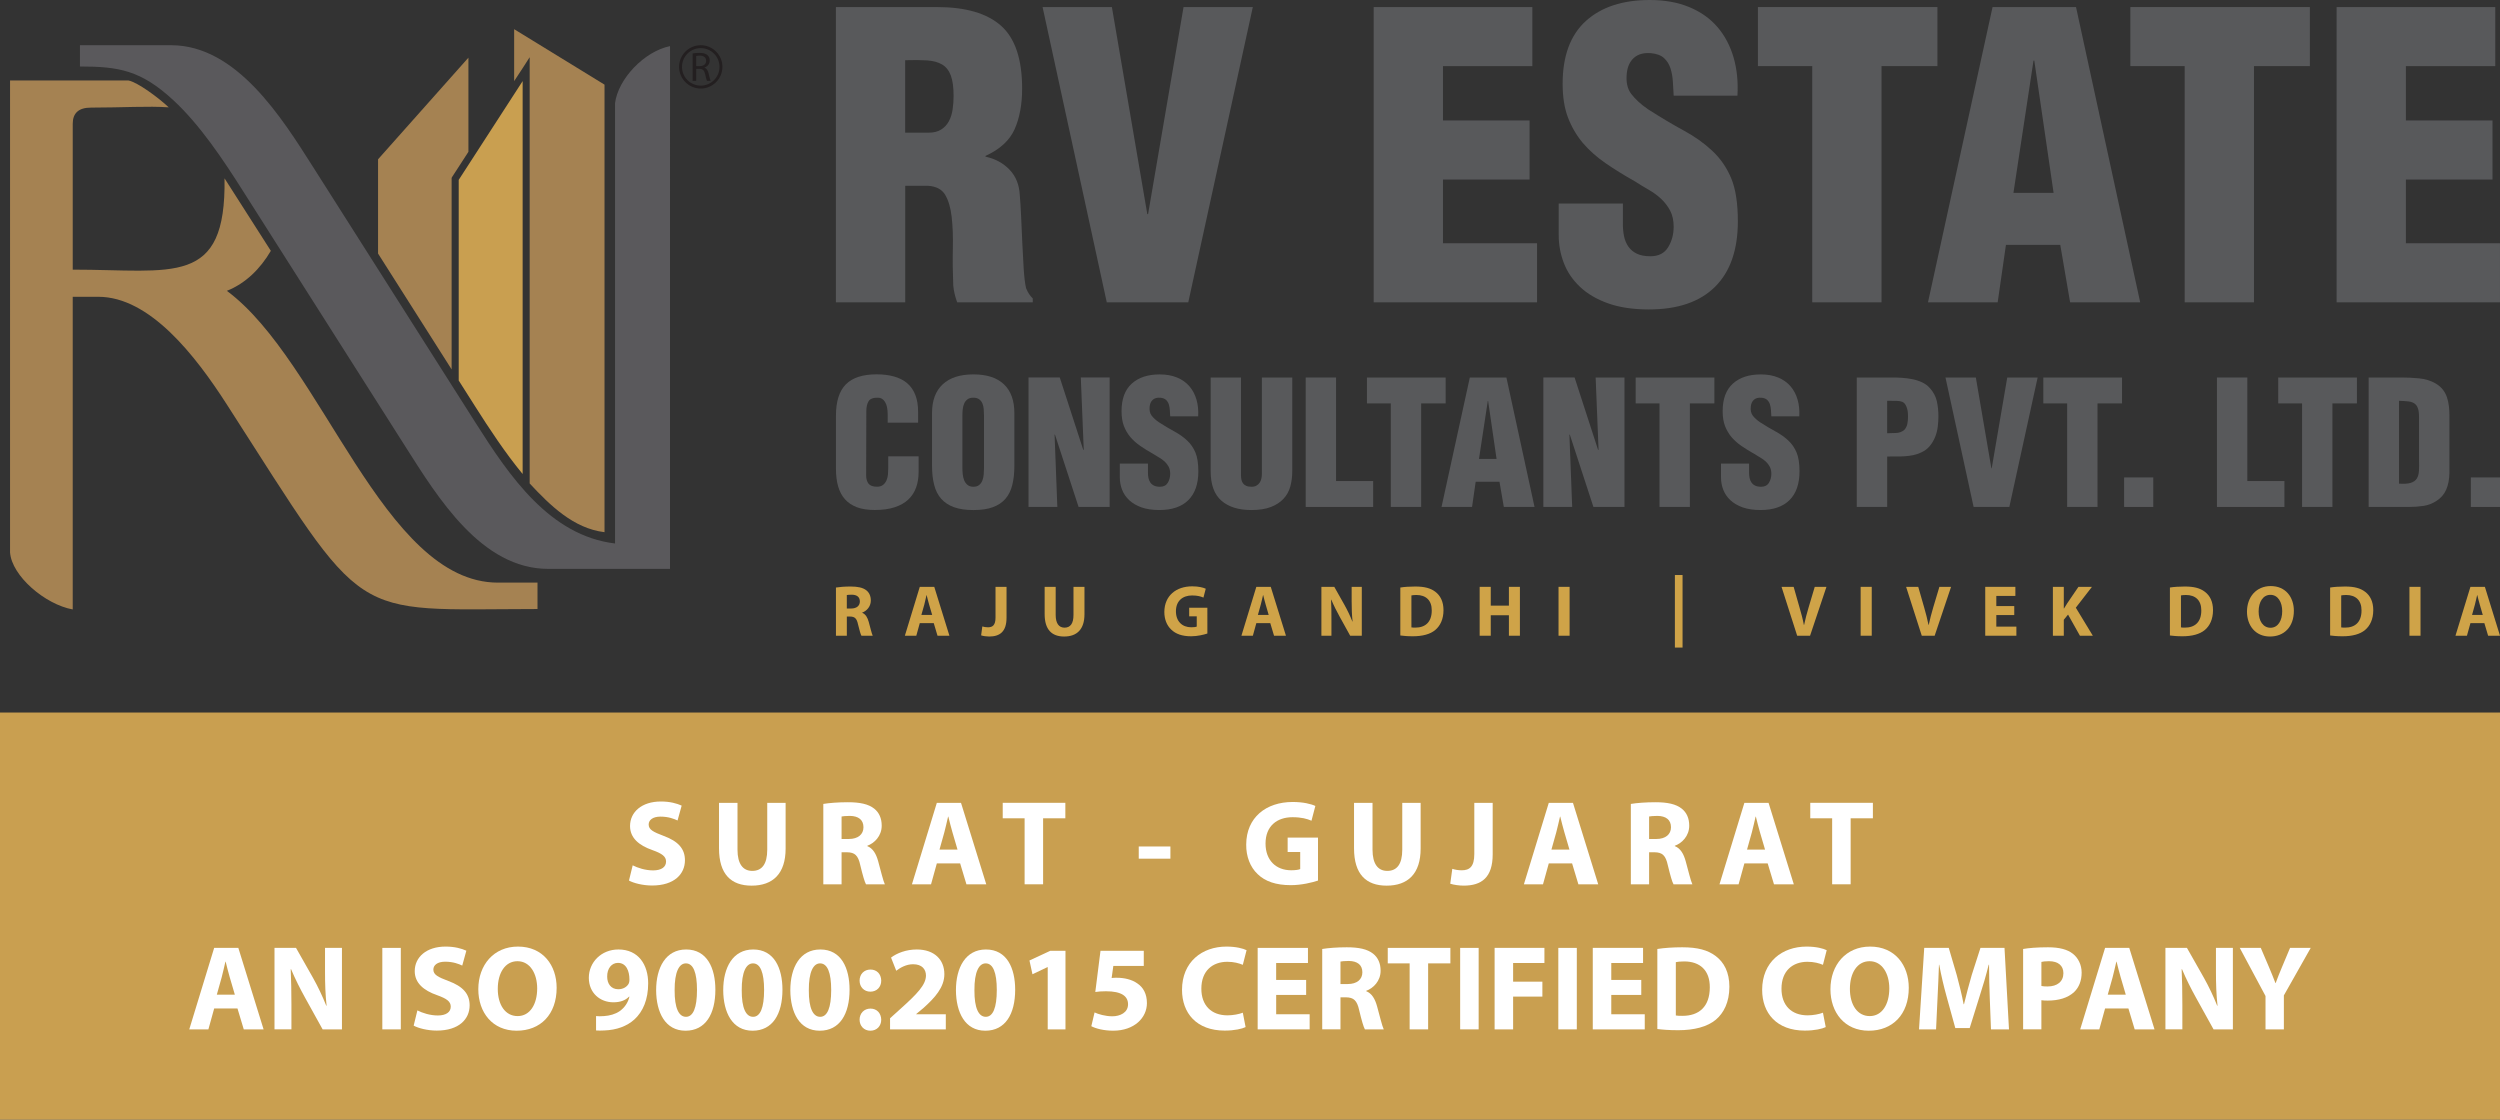 <?xml version="1.0" encoding="utf-8"?>
<!-- Generator: Adobe Illustrator 24.3.0, SVG Export Plug-In . SVG Version: 6.00 Build 0)  -->
<svg version="1.1" id="Layer_1" xmlns="http://www.w3.org/2000/svg" xmlns:xlink="http://www.w3.org/1999/xlink" x="0px" y="0px"
	 viewBox="0 0 1311.38 587.32" style="enable-background:new 0 0 1311.38 587.32;" xml:space="preserve">
<rect x="0" y="0" width="1311.38" height="587.32" fill="#333333" stroke="none"/>
<style type="text/css">
	.st0{fill:#C99F50;}
	.st1{fill:#FFFFFF;}
	.st2{fill-rule:evenodd;clip-rule:evenodd;fill:#A58252;}
	.st3{fill-rule:evenodd;clip-rule:evenodd;fill:#C99F50;}
	.st4{fill-rule:evenodd;clip-rule:evenodd;fill:#5A595C;}
	.st5{fill:#58595B;}
	.st6{fill:#CFA348;}
	.st7{fill:#231F20;}
</style>
<g>
	<g>
		<rect y="373.76" class="st0" width="1311.38" height="213.56"/>
	</g>
	<g>
		<path class="st1" d="M331.88,453.91c2.6,1.33,6.59,2.66,10.72,2.66c4.44,0,6.78-1.84,6.78-4.63c0-2.66-2.03-4.19-7.16-6.02
			c-7.1-2.47-11.73-6.4-11.73-12.62c0-7.29,6.09-12.87,16.17-12.87c4.82,0,8.37,1.01,10.91,2.16l-2.16,7.8
			c-1.71-0.82-4.75-2.03-8.94-2.03c-4.19,0-6.21,1.9-6.21,4.12c0,2.73,2.41,3.93,7.93,6.02c7.55,2.79,11.1,6.72,11.1,12.75
			c0,7.17-5.52,13.25-17.25,13.25c-4.88,0-9.7-1.27-12.11-2.6L331.88,453.91z"/>
		<path class="st1" d="M386.86,421.13v24.6c0,7.36,2.79,11.1,7.74,11.1c5.07,0,7.86-3.55,7.86-11.1v-24.6h9.64v23.97
			c0,13.19-6.66,19.47-17.82,19.47c-10.78,0-17.12-5.96-17.12-19.59v-23.84H386.86z"/>
		<path class="st1" d="M431.88,421.7c3.11-0.51,7.74-0.89,12.87-0.89c6.34,0,10.78,0.95,13.82,3.36c2.54,2.03,3.93,5.01,3.93,8.94
			c0,5.45-3.87,9.2-7.55,10.53v0.19c2.98,1.2,4.63,4.06,5.71,7.99c1.33,4.82,2.66,10.4,3.49,12.05h-9.89
			c-0.7-1.2-1.71-4.69-2.98-9.96c-1.14-5.33-2.98-6.78-6.91-6.85h-2.92v16.8h-9.58V421.7z M441.46,440.09h3.8
			c4.82,0,7.67-2.41,7.67-6.15c0-3.93-2.66-5.9-7.1-5.96c-2.35,0-3.68,0.19-4.38,0.32V440.09z"/>
		<path class="st1" d="M491.42,452.9l-3.04,10.97h-10.02l13.06-42.74h12.68l13.25,42.74h-10.4l-3.3-10.97H491.42z M502.27,445.67
			l-2.66-9.07c-0.76-2.54-1.52-5.71-2.16-8.24h-0.13c-0.63,2.54-1.27,5.77-1.97,8.24l-2.54,9.07H502.27z"/>
		<path class="st1" d="M537.46,429.24h-11.48v-8.12h32.85v8.12h-11.67v34.62h-9.7V429.24z"/>
		<path class="st1" d="M613.94,444.02v6.4h-16.61v-6.4H613.94z"/>
		<path class="st1" d="M691.36,461.9c-2.98,1.01-8.62,2.41-14.27,2.41c-7.8,0-13.44-1.97-17.37-5.77
			c-3.93-3.68-6.09-9.26-6.02-15.54c0.06-14.2,10.4-22.32,24.41-22.32c5.52,0,9.77,1.08,11.86,2.09l-2.03,7.74
			c-2.35-1.01-5.26-1.84-9.96-1.84c-8.05,0-14.14,4.56-14.14,13.82c0,8.81,5.52,14.01,13.44,14.01c2.22,0,3.99-0.25,4.75-0.63v-8.94
			h-6.59v-7.55h15.92V461.9z"/>
		<path class="st1" d="M719.96,421.13v24.6c0,7.36,2.79,11.1,7.74,11.1c5.07,0,7.86-3.55,7.86-11.1v-24.6h9.64v23.97
			c0,13.19-6.66,19.47-17.82,19.47c-10.78,0-17.12-5.96-17.12-19.59v-23.84H719.96z"/>
		<path class="st1" d="M773.35,421.13h9.64v27.01c0,12.17-5.83,16.42-15.22,16.42c-2.22,0-5.14-0.38-7.04-1.01l1.08-7.8
			c1.33,0.44,3.04,0.76,4.95,0.76c4.06,0,6.59-1.84,6.59-8.5V421.13z"/>
		<path class="st1" d="M812.42,452.9l-3.04,10.97h-10.02l13.06-42.74h12.68l13.25,42.74h-10.4l-3.3-10.97H812.42z M823.26,445.67
			l-2.66-9.07c-0.76-2.54-1.52-5.71-2.16-8.24h-0.13c-0.63,2.54-1.27,5.77-1.97,8.24l-2.54,9.07H823.26z"/>
		<path class="st1" d="M855.47,421.7c3.11-0.51,7.74-0.89,12.87-0.89c6.34,0,10.78,0.95,13.82,3.36c2.54,2.03,3.93,5.01,3.93,8.94
			c0,5.45-3.87,9.2-7.55,10.53v0.19c2.98,1.2,4.63,4.06,5.71,7.99c1.33,4.82,2.66,10.4,3.49,12.05h-9.89
			c-0.7-1.2-1.71-4.69-2.98-9.96c-1.14-5.33-2.98-6.78-6.91-6.85h-2.92v16.8h-9.58V421.7z M865.05,440.09h3.8
			c4.82,0,7.67-2.41,7.67-6.15c0-3.93-2.66-5.9-7.1-5.96c-2.35,0-3.68,0.19-4.38,0.32V440.09z"/>
		<path class="st1" d="M915.02,452.9l-3.04,10.97h-10.02l13.06-42.74h12.68l13.25,42.74h-10.4l-3.3-10.97H915.02z M925.86,445.67
			l-2.66-9.07c-0.76-2.54-1.52-5.71-2.16-8.24h-0.13c-0.63,2.54-1.27,5.77-1.97,8.24l-2.54,9.07H925.86z"/>
		<path class="st1" d="M961.06,429.24h-11.48v-8.12h32.85v8.12h-11.67v34.62h-9.7V429.24z"/>
		<path class="st1" d="M112.35,528.99l-3.04,10.97H99.28l13.06-42.74h12.68l13.25,42.74h-10.4l-3.3-10.97H112.35z M123.19,521.76
			l-2.66-9.07c-0.76-2.54-1.52-5.71-2.16-8.24h-0.13c-0.63,2.54-1.27,5.77-1.97,8.24l-2.54,9.07H123.19z"/>
		<path class="st1" d="M143.99,539.96v-42.74h11.29l8.88,15.66c2.54,4.5,5.07,9.83,6.97,14.65h0.19
			c-0.64-5.64-0.83-11.41-0.83-17.82v-12.49h8.88v42.74h-10.14l-9.13-16.49c-2.54-4.56-5.33-10.08-7.42-15.09l-0.19,0.06
			c0.25,5.64,0.38,11.67,0.38,18.64v12.87H143.99z"/>
		<path class="st1" d="M210.25,497.22v42.74h-9.7v-42.74H210.25z"/>
		<path class="st1" d="M218.94,530.01c2.6,1.33,6.59,2.66,10.72,2.66c4.44,0,6.78-1.84,6.78-4.63c0-2.66-2.03-4.19-7.16-6.02
			c-7.1-2.47-11.73-6.4-11.73-12.62c0-7.29,6.09-12.87,16.17-12.87c4.82,0,8.37,1.01,10.91,2.16l-2.16,7.8
			c-1.71-0.82-4.75-2.03-8.94-2.03c-4.19,0-6.21,1.9-6.21,4.12c0,2.73,2.41,3.93,7.93,6.02c7.55,2.79,11.1,6.72,11.1,12.75
			c0,7.17-5.52,13.25-17.25,13.25c-4.88,0-9.7-1.27-12.11-2.6L218.94,530.01z"/>
		<path class="st1" d="M291.99,518.15c0,14.01-8.5,22.51-20.99,22.51c-12.68,0-20.1-9.58-20.1-21.75c0-12.81,8.18-22.38,20.8-22.38
			C284.82,496.53,291.99,506.35,291.99,518.15z M261.11,518.72c0,8.37,3.93,14.27,10.4,14.27c6.53,0,10.27-6.22,10.27-14.52
			c0-7.67-3.68-14.27-10.34-14.27C264.91,504.2,261.11,510.41,261.11,518.72z"/>
		<path class="st1" d="M312.66,532.99c1.2,0.13,2.28,0.13,4.19,0c2.92-0.19,5.9-1.01,8.12-2.54c2.66-1.84,4.44-4.5,5.2-7.61
			l-0.19-0.06c-1.84,1.9-4.5,2.98-8.24,2.98c-6.97,0-12.87-4.88-12.87-12.87c0-8.05,6.47-14.84,15.53-14.84
			c10.59,0,15.6,8.12,15.6,17.75c0,8.56-2.73,14.84-7.23,18.96c-3.93,3.55-9.32,5.52-15.73,5.77c-1.65,0.13-3.3,0.06-4.38,0V532.99z
			 M318.5,512.32c0,3.55,1.9,6.59,5.83,6.59c2.6,0,4.44-1.27,5.33-2.73c0.32-0.57,0.51-1.2,0.51-2.41c0-4.38-1.65-8.69-6.02-8.69
			C320.84,505.09,318.43,508,318.5,512.32z"/>
		<path class="st1" d="M375.25,519.16c0,12.74-5.14,21.5-15.66,21.5c-10.65,0-15.35-9.58-15.41-21.24
			c0-11.92,5.07-21.37,15.72-21.37C370.94,498.05,375.25,507.88,375.25,519.16z M353.88,519.42c-0.06,9.45,2.22,13.95,5.96,13.95
			c3.74,0,5.77-4.69,5.77-14.08c0-9.13-1.97-13.95-5.83-13.95C356.23,505.34,353.82,509.84,353.88,519.42z"/>
		<path class="st1" d="M410.44,519.16c0,12.74-5.14,21.5-15.66,21.5c-10.65,0-15.35-9.58-15.41-21.24
			c0-11.92,5.07-21.37,15.72-21.37C406.13,498.05,410.44,507.88,410.44,519.16z M389.08,519.42c-0.06,9.45,2.22,13.95,5.96,13.95
			s5.77-4.69,5.77-14.08c0-9.13-1.97-13.95-5.83-13.95C391.42,505.34,389.01,509.84,389.08,519.42z"/>
		<path class="st1" d="M445.64,519.16c0,12.74-5.14,21.5-15.66,21.5c-10.65,0-15.35-9.58-15.41-21.24
			c0-11.92,5.07-21.37,15.72-21.37C441.33,498.05,445.64,507.88,445.64,519.16z M424.27,519.42c-0.06,9.45,2.22,13.95,5.96,13.95
			c3.74,0,5.77-4.69,5.77-14.08c0-9.13-1.97-13.95-5.83-13.95C426.62,505.34,424.21,509.84,424.27,519.42z"/>
		<path class="st1" d="M450.9,514.41c0-3.42,2.35-5.83,5.71-5.83s5.58,2.35,5.64,5.83c0,3.3-2.28,5.77-5.71,5.77
			C453.25,520.18,450.9,517.71,450.9,514.41z M450.9,534.89c0-3.36,2.35-5.83,5.71-5.83s5.58,2.41,5.64,5.83
			c0,3.3-2.28,5.77-5.71,5.77C453.25,540.66,450.9,538.19,450.9,534.89z"/>
		<path class="st1" d="M466.88,539.96v-5.83l5.33-4.82c9-8.05,13.38-12.68,13.51-17.5c0-3.36-2.03-6.02-6.78-6.02
			c-3.55,0-6.66,1.77-8.81,3.42l-2.73-6.91c3.11-2.35,7.93-4.25,13.51-4.25c9.32,0,14.46,5.45,14.46,12.94
			c0,6.91-5.01,12.43-10.97,17.75l-3.8,3.17v0.13h15.53v7.93H466.88z"/>
		<path class="st1" d="M532.51,519.16c0,12.74-5.14,21.5-15.66,21.5c-10.65,0-15.35-9.58-15.41-21.24
			c0-11.92,5.07-21.37,15.72-21.37C528.2,498.05,532.51,507.88,532.51,519.16z M511.14,519.42c-0.06,9.45,2.22,13.95,5.96,13.95
			c3.74,0,5.77-4.69,5.77-14.08c0-9.13-1.97-13.95-5.83-13.95C513.49,505.34,511.08,509.84,511.14,519.42z"/>
		<path class="st1" d="M549.57,507.31h-0.13l-7.86,3.74l-1.58-7.23l10.91-5.07h7.99v41.22h-9.32V507.31z"/>
		<path class="st1" d="M599.98,506.67H584l-0.89,6.34c0.89-0.13,1.65-0.13,2.66-0.13c3.93,0,7.93,0.89,10.84,2.98
			c3.11,2.09,5.01,5.52,5.01,10.33c0,7.67-6.59,14.46-17.69,14.46c-5.01,0-9.19-1.14-11.48-2.35l1.71-7.23
			c1.84,0.89,5.58,2.03,9.32,2.03c4,0,8.24-1.9,8.24-6.28c0-4.25-3.36-6.85-11.6-6.85c-2.28,0-3.87,0.13-5.58,0.38l2.73-21.62h22.7
			V506.67z"/>
		<path class="st1" d="M653.38,538.76c-1.78,0.89-5.77,1.84-10.97,1.84c-14.78,0-22.38-9.19-22.38-21.37
			c0-14.58,10.4-22.7,23.33-22.7c5.01,0,8.81,1.01,10.53,1.9l-1.97,7.67c-1.97-0.83-4.69-1.59-8.12-1.59
			c-7.67,0-13.63,4.63-13.63,14.14c0,8.56,5.07,13.95,13.7,13.95c2.92,0,6.15-0.63,8.05-1.39L653.38,538.76z"/>
		<path class="st1" d="M685.15,521.89h-15.73v10.14h17.56v7.93h-27.27v-42.74h26.38v7.93h-16.68v8.88h15.73V521.89z"/>
		<path class="st1" d="M693.58,497.79c3.11-0.51,7.74-0.89,12.87-0.89c6.34,0,10.78,0.95,13.82,3.36c2.54,2.03,3.93,5.01,3.93,8.94
			c0,5.45-3.87,9.2-7.55,10.53v0.19c2.98,1.2,4.63,4.06,5.71,7.99c1.33,4.82,2.66,10.4,3.49,12.05h-9.89
			c-0.7-1.2-1.71-4.69-2.98-9.96c-1.14-5.33-2.98-6.78-6.91-6.85h-2.92v16.8h-9.58V497.79z M703.16,516.18h3.8
			c4.82,0,7.67-2.41,7.67-6.15c0-3.93-2.66-5.9-7.1-5.96c-2.35,0-3.68,0.19-4.38,0.32V516.18z"/>
		<path class="st1" d="M739.43,505.34h-11.48v-8.12h32.85v8.12h-11.67v34.62h-9.7V505.34z"/>
		<path class="st1" d="M775.63,497.22v42.74h-9.7v-42.74H775.63z"/>
		<path class="st1" d="M784,497.22h26.13v7.93h-16.42v9.77h15.35v7.86h-15.35v17.18H784V497.22z"/>
		<path class="st1" d="M827.12,497.22v42.74h-9.7v-42.74H827.12z"/>
		<path class="st1" d="M860.92,521.89H845.2v10.14h17.56v7.93h-27.27v-42.74h26.38v7.93H845.2v8.88h15.73V521.89z"/>
		<path class="st1" d="M869.36,497.79c3.55-0.57,8.18-0.89,13.06-0.89c8.12,0,13.38,1.46,17.5,4.56c4.44,3.3,7.23,8.56,7.23,16.11
			c0,8.18-2.98,13.82-7.1,17.31c-4.5,3.74-11.35,5.52-19.72,5.52c-5.01,0-8.56-0.32-10.97-0.63V497.79z M879.06,532.67
			c0.83,0.19,2.16,0.19,3.36,0.19c8.75,0.06,14.46-4.76,14.46-14.97c0.06-8.88-5.14-13.57-13.44-13.57c-2.16,0-3.55,0.19-4.38,0.38
			V532.67z"/>
		<path class="st1" d="M957.69,538.76c-1.78,0.89-5.77,1.84-10.97,1.84c-14.78,0-22.38-9.19-22.38-21.37
			c0-14.58,10.4-22.7,23.33-22.7c5.01,0,8.81,1.01,10.53,1.9l-1.97,7.67c-1.97-0.83-4.69-1.59-8.12-1.59
			c-7.67,0-13.63,4.63-13.63,14.14c0,8.56,5.07,13.95,13.7,13.95c2.92,0,6.15-0.63,8.05-1.39L957.69,538.76z"/>
		<path class="st1" d="M1001.25,518.15c0,14.01-8.5,22.51-20.99,22.51c-12.68,0-20.1-9.58-20.1-21.75c0-12.81,8.18-22.38,20.8-22.38
			C994.09,496.53,1001.25,506.35,1001.25,518.15z M970.37,518.72c0,8.37,3.93,14.27,10.4,14.27c6.53,0,10.27-6.22,10.27-14.52
			c0-7.67-3.68-14.27-10.34-14.27C974.18,504.2,970.37,510.41,970.37,518.72z"/>
		<path class="st1" d="M1043.74,523.6c-0.19-5.14-0.38-11.35-0.38-17.56h-0.19c-1.33,5.45-3.11,11.54-4.76,16.55l-5.2,16.68h-7.55
			l-4.57-16.55c-1.4-5.01-2.85-11.1-3.87-16.68h-0.13c-0.25,5.77-0.44,12.37-0.76,17.69l-0.76,16.23h-8.94l2.73-42.74h12.87
			l4.19,14.27c1.33,4.94,2.66,10.27,3.61,15.28h0.19c1.2-4.95,2.66-10.59,4.06-15.35l4.57-14.2h12.62l2.35,42.74h-9.45
			L1043.74,523.6z"/>
		<path class="st1" d="M1061.24,497.79c2.98-0.51,7.17-0.89,13.06-0.89c5.96,0,10.21,1.14,13.06,3.42c2.73,2.16,4.57,5.71,4.57,9.89
			c0,4.19-1.39,7.74-3.93,10.15c-3.3,3.11-8.18,4.5-13.89,4.5c-1.27,0-2.41-0.06-3.3-0.19v15.28h-9.58V497.79z M1070.82,517.2
			c0.82,0.19,1.84,0.25,3.23,0.25c5.14,0,8.31-2.6,8.31-6.97c0-3.93-2.73-6.28-7.55-6.28c-1.97,0-3.3,0.19-3.99,0.38V517.2z"/>
		<path class="st1" d="M1104.23,528.99l-3.04,10.97h-10.02l13.06-42.74h12.68l13.25,42.74h-10.4l-3.3-10.97H1104.23z
			 M1115.08,521.76l-2.66-9.07c-0.76-2.54-1.52-5.71-2.16-8.24h-0.13c-0.63,2.54-1.27,5.77-1.97,8.24l-2.54,9.07H1115.08z"/>
		<path class="st1" d="M1135.88,539.96v-42.74h11.29l8.88,15.66c2.54,4.5,5.07,9.83,6.97,14.65h0.19
			c-0.64-5.64-0.83-11.41-0.83-17.82v-12.49h8.88v42.74h-10.14l-9.13-16.49c-2.54-4.56-5.33-10.08-7.42-15.09l-0.19,0.06
			c0.25,5.64,0.38,11.67,0.38,18.64v12.87H1135.88z"/>
		<path class="st1" d="M1188.38,539.96v-17.5l-13.51-25.24h11.03l4.38,10.27c1.33,3.11,2.22,5.39,3.3,8.18h0.13
			c0.95-2.66,1.97-5.14,3.23-8.18l4.31-10.27h10.84l-14.08,24.92v17.82H1188.38z"/>
	</g>
	<g>
		<g>
			<g>
				<polygon class="st2" points="245.71,30.25 198.31,83.56 198.31,133 236.9,193.77 236.9,93.83 236.9,93.3 237.18,92.8 
					245.71,79.64 				"/>
			</g>
			<g>
				<path class="st2" d="M281.95,319.46C181.63,319.6,193.51,328.1,119,212.19c-16.54-25.76-40.44-56.51-67.45-56.51h-13.4v164
					c-14.56-2.62-32.01-17.63-32.88-29.92V42.21h62.09c4.83,0.91,15.92,9.16,21.15,14.1c-10.63-0.78-24.23,0.14-40.85,0.14
					c-6.33,0-9.51,2.84-9.51,8.46v76.53c52.73,0,80.53,9.23,79.63-47.89l24.29,38.03c-5.54,9.45-13.25,17.08-23.07,20.98
					c49.97,37.03,81.95,153.06,142.2,153.06h20.75V319.46z"/>
			</g>
			<g>
				<path class="st2" d="M269.7,15.31l47.4,29.09v234.76c-16.31-1.97-28.6-14.13-39.26-25.56V36.26v-6.26l-3.37,5.27l-4.77,7.28
					V15.31z"/>
			</g>
			<g>
				<path class="st3" d="M274.15,42.54l-33.53,51.82V199.6l8.85,13.94c7.23,11.38,15.59,24.1,24.68,35.1V42.54z"/>
			</g>
			<g>
				<path class="st4" d="M41.94,34.88c20.32,0,31.98,1.95,48.98,17.67c14.07,13.03,26.25,31.39,36.49,47.55l85.26,134.18
					c17.08,26.92,39.94,64.12,74.86,64.12h63.93V60.09v-0.83v-0.54V24.19c-13.58,2.77-27.24,17.25-28.84,29.92v230.98
					c-34.16-4.13-55.17-34.97-73.05-63.15L164.33,87.76c-16.55-26.07-40.25-64.04-74.56-64.04H41.94V34.88z"/>
			</g>
		</g>
	</g>
	<g>
		<g>
			<path class="st5" d="M474.83,158.59h-36.35V3.71h53.08c15,0,26.19,3.27,33.55,9.81s11.05,17.52,11.05,32.93
				c0,8.26-1.31,15.35-3.92,21.27c-2.62,5.92-7.71,10.6-15.29,14.05v0.41c5.1,1.1,9.3,3.38,12.6,6.82c3.3,3.45,5.09,7.85,5.37,13.22
				c0.27,3.17,0.52,7.01,0.72,11.56c0.21,4.54,0.41,9.15,0.62,13.83c0.2,4.69,0.44,9.16,0.72,13.42c0.27,4.27,0.68,7.64,1.24,10.13
				c0.96,2.33,2.14,4.12,3.51,5.36v2.07h-39.64c-0.55-1.51-1-2.99-1.34-4.44c-0.35-1.45-0.59-2.93-0.72-4.45
				c-0.28-6.87-0.35-13.39-0.21-19.51c0.14-6.12-0.07-11.6-0.62-16.42c-0.55-4.82-1.69-8.67-3.4-11.56
				c-1.72-2.89-4.72-4.47-8.98-4.75h-11.98V158.59z M474.83,69.59h12.39c2.61,0,4.78-0.56,6.5-1.66c1.72-1.09,3.06-2.55,4.02-4.34
				c0.96-1.79,1.62-3.85,1.96-6.2c0.34-2.33,0.51-4.68,0.51-7.01c0-4.55-0.48-8.13-1.45-10.75c-0.96-2.61-2.48-4.54-4.54-5.78
				c-2.06-1.23-4.72-1.95-7.95-2.17c-3.24-0.2-7.05-0.24-11.46-0.1V69.59z"/>
		</g>
		<g>
			<path class="st5" d="M580.56,158.59L546.89,3.71h36.35l18.58,108.62h0.41L620.83,3.71h36.34l-33.86,154.88H580.56z"/>
		</g>
		<g>
			<path class="st5" d="M720.57,158.59V3.71h83.22v30.97h-46.88v28.51h45.43v30.97h-45.43v33.45h49.35v30.98H720.57z"/>
		</g>
		<g>
			<path class="st5" d="M851.29,106.76v10.94c0,2.21,0.21,4.31,0.62,6.3c0.41,2,1.17,3.79,2.27,5.37c1.1,1.58,2.59,2.83,4.44,3.71
				c1.86,0.9,4.23,1.34,7.12,1.34c4.27,0,7.36-1.58,9.29-4.75c1.93-3.16,2.89-6.74,2.89-10.74c0-3.3-0.62-6.12-1.86-8.47
				c-1.24-2.33-2.83-4.4-4.75-6.19c-1.93-1.8-4.1-3.37-6.51-4.75c-2.41-1.38-4.79-2.83-7.12-4.34c-5.65-3.17-10.77-6.34-15.38-9.51
				c-4.61-3.16-8.65-6.74-12.08-10.74c-3.31-3.99-5.89-8.43-7.75-13.32c-1.86-4.88-2.79-10.76-2.79-17.65
				c0-14.59,4.06-25.58,12.18-32.95C840,3.68,851.15,0,865.33,0c7.85,0,14.76,1.23,20.75,3.71c5.99,2.47,10.91,5.96,14.77,10.43
				c3.85,4.47,6.67,9.77,8.47,15.9c1.79,6.12,2.48,12.84,2.06,20.13h-33.45c-0.14-2.19-0.28-4.58-0.41-7.12
				c-0.14-2.55-0.55-4.92-1.24-7.12c-0.69-2.19-1.83-4.02-3.41-5.46c-1.58-1.46-3.89-2.31-6.92-2.59c-3.71-0.28-6.64,0.52-8.77,2.37
				c-2.14,1.86-3.41,4.51-3.82,7.95c-0.55,4.69,0.24,8.4,2.38,11.16c2.13,2.76,4.99,5.37,8.57,7.85
				c6.88,4.41,13.18,8.16,18.89,11.26c5.71,3.09,10.71,6.64,14.97,10.64c4.27,3.99,7.57,8.77,9.91,14.35
				c2.34,5.58,3.51,13.12,3.51,22.61c0,15.01-3.99,26.47-11.98,34.39c-7.99,7.91-19.55,11.86-34.69,11.86
				c-8.26,0-15.39-1.06-21.38-3.19c-5.99-2.14-10.91-5.03-14.76-8.67c-3.86-3.65-6.68-7.82-8.47-12.5
				c-1.79-4.68-2.69-9.57-2.69-14.67v-16.52H851.29z"/>
		</g>
		<g>
			<path class="st5" d="M922.12,3.71h94.17v30.97h-29.33v123.91h-36.34V34.68h-28.5V3.71z"/>
		</g>
		<g>
			<path class="st5" d="M1011.33,158.59L1045.2,3.71h43.78l33.66,154.88h-36.76l-5.16-30.14h-28.5l-4.34,30.14H1011.33z
				 M1067.09,31.79h-0.41l-10.53,69.39h21.07L1067.09,31.79z"/>
		</g>
		<g>
			<path class="st5" d="M1117.48,3.71h94.17v30.97h-29.33v123.91h-36.34V34.68h-28.5V3.71z"/>
		</g>
		<g>
			<path class="st5" d="M1225.68,158.59V3.71h83.22v30.97h-46.88v28.51h45.43v30.97h-45.43v33.45h49.35v30.98H1225.68z"/>
		</g>
	</g>
	<g>
		<g>
			<path class="st5" d="M465.64,221.74v-4.35c0-2.9-0.47-5.08-1.4-6.56c-0.94-1.48-2.16-2.22-3.66-2.22
				c-2.48-0.06-4.12,0.54-4.93,1.81c-0.81,1.27-1.22,3.02-1.22,5.25l-0.09,33.58c0,1.93,0.42,3.43,1.27,4.48
				c0.84,1.06,2.32,1.58,4.43,1.58c1.33,0,2.38-0.32,3.17-0.95c0.79-0.63,1.39-1.43,1.81-2.4c0.42-0.96,0.68-2.02,0.77-3.17
				c0.09-1.14,0.14-2.23,0.14-3.26v-6.16h15.93v8.33c0,2.9-0.44,5.56-1.31,8.01c-0.88,2.45-2.23,4.55-4.07,6.29
				c-1.84,1.76-4.23,3.11-7.15,4.08c-2.93,0.96-6.41,1.44-10.46,1.44c-3.68,0-6.81-0.48-9.37-1.44c-2.56-0.97-4.66-2.37-6.29-4.21
				c-1.63-1.84-2.82-4.1-3.58-6.79c-0.76-2.68-1.13-5.75-1.13-9.19v-27.89c0-7.42,1.73-12.89,5.2-16.39
				c3.47-3.5,8.86-5.25,16.16-5.25c3.38,0,6.41,0.38,9.1,1.13c2.69,0.76,4.97,1.92,6.84,3.48c1.87,1.57,3.31,3.61,4.3,6.11
				c0.99,2.51,1.49,5.48,1.49,8.92v5.7H465.64z"/>
		</g>
		<g>
			<path class="st5" d="M532.09,244.28c0,3.81-0.36,7.17-1.09,10.1c-0.73,2.93-1.93,5.36-3.62,7.29c-1.69,1.93-3.9,3.4-6.61,4.39
				c-2.71,1-6.1,1.49-10.14,1.49c-4.05,0-7.44-0.49-10.19-1.49c-2.75-0.99-4.98-2.46-6.7-4.39c-1.72-1.93-2.96-4.36-3.71-7.29
				c-0.76-2.93-1.13-6.29-1.13-10.1v-27.61c0-6.58,1.87-11.6,5.61-15.08c3.74-3.47,9.11-5.2,16.12-5.2c7,0,12.33,1.73,15.98,5.2
				c3.65,3.47,5.48,8.5,5.48,15.08V244.28z M516.15,217.75c0-1.02-0.04-2.08-0.14-3.17c-0.09-1.08-0.32-2.07-0.68-2.94
				c-0.36-0.88-0.92-1.6-1.68-2.17c-0.75-0.57-1.79-0.86-3.12-0.86c-1.27,0-2.28,0.29-3.03,0.86c-0.76,0.57-1.33,1.29-1.72,2.17
				c-0.39,0.87-0.65,1.86-0.77,2.94c-0.12,1.09-0.18,2.15-0.18,3.17v27.89c0,0.97,0.06,2.02,0.18,3.17
				c0.12,1.14,0.38,2.21,0.77,3.17c0.39,0.97,0.98,1.77,1.76,2.4c0.78,0.63,1.81,0.95,3.08,0.95s2.28-0.32,3.03-0.95
				c0.76-0.63,1.31-1.43,1.68-2.4c0.36-0.96,0.59-2.02,0.68-3.17c0.09-1.14,0.14-2.2,0.14-3.17V217.75z"/>
		</g>
		<g>
			<path class="st5" d="M553.36,227.89l-0.18,0.18l1.45,37.84h-15.12v-67.9h16.39l12.31,37.93h0.27l-1.54-37.93h15.12v67.9h-16.29
				L553.36,227.89z"/>
		</g>
		<g>
			<path class="st5" d="M602.16,243.19v4.8c0,0.97,0.09,1.89,0.27,2.76c0.18,0.88,0.51,1.66,0.99,2.36
				c0.48,0.69,1.13,1.24,1.95,1.63c0.81,0.39,1.86,0.59,3.12,0.59c1.87,0,3.23-0.69,4.07-2.08c0.84-1.38,1.27-2.96,1.27-4.71
				c0-1.44-0.27-2.68-0.81-3.71c-0.54-1.02-1.24-1.93-2.08-2.71c-0.85-0.79-1.8-1.48-2.85-2.08c-1.06-0.61-2.1-1.24-3.12-1.9
				c-2.48-1.39-4.72-2.78-6.74-4.17c-2.02-1.38-3.79-2.96-5.3-4.71c-1.45-1.75-2.58-3.7-3.4-5.84c-0.81-2.14-1.22-4.72-1.22-7.74
				c0-6.4,1.78-11.21,5.34-14.44c3.56-3.23,8.45-4.84,14.67-4.84c3.44,0,6.47,0.54,9.1,1.63c2.63,1.08,4.78,2.61,6.47,4.57
				c1.69,1.96,2.93,4.28,3.71,6.97c0.78,2.68,1.09,5.63,0.9,8.82h-14.67c-0.06-0.96-0.12-2.01-0.18-3.12
				c-0.06-1.12-0.24-2.16-0.54-3.12c-0.3-0.96-0.8-1.76-1.49-2.4c-0.69-0.64-1.71-1.01-3.03-1.13c-1.63-0.12-2.91,0.23-3.85,1.04
				c-0.94,0.82-1.49,1.98-1.68,3.48c-0.24,2.06,0.11,3.68,1.04,4.89c0.93,1.21,2.19,2.36,3.76,3.44c3.02,1.93,5.78,3.58,8.28,4.93
				c2.5,1.36,4.69,2.91,6.56,4.66c1.87,1.75,3.32,3.85,4.35,6.29c1.03,2.45,1.54,5.75,1.54,9.91c0,6.58-1.75,11.6-5.25,15.08
				c-3.5,3.47-8.57,5.2-15.21,5.2c-3.62,0-6.75-0.47-9.37-1.4c-2.63-0.94-4.78-2.21-6.47-3.8c-1.69-1.6-2.93-3.43-3.71-5.48
				c-0.79-2.05-1.18-4.2-1.18-6.43v-7.24H602.16z"/>
		</g>
		<g>
			<path class="st5" d="M635.02,198.02h15.94v51.24c0,0.85,0.08,1.63,0.23,2.36c0.15,0.72,0.42,1.36,0.82,1.9
				c0.39,0.54,0.95,0.98,1.67,1.31c0.73,0.33,1.66,0.5,2.81,0.5c1.03,0,1.89-0.19,2.58-0.59c0.69-0.39,1.25-0.91,1.68-1.54
				c0.42-0.63,0.72-1.34,0.9-2.13c0.18-0.78,0.27-1.54,0.27-2.26v-50.79h15.94v49.16c0,2.9-0.35,5.58-1.04,8.06
				c-0.69,2.47-1.88,4.62-3.57,6.42c-1.69,1.81-3.91,3.25-6.65,4.3c-2.75,1.06-6.14,1.58-10.18,1.58c-6.76,0-12.01-1.64-15.75-4.93
				c-3.74-3.28-5.61-8.43-5.61-15.43V198.02z"/>
		</g>
		<g>
			<path class="st5" d="M684.91,265.92v-67.9h15.93v54.32h19.46v13.58H684.91z"/>
		</g>
		<g>
			<path class="st5" d="M717.04,198.02h41.28v13.58h-12.85v54.32h-15.93v-54.32h-12.5V198.02z"/>
		</g>
		<g>
			<path class="st5" d="M756.16,265.92l14.84-67.9h19.19l14.75,67.9h-16.11l-2.27-13.21h-12.49l-1.9,13.21H756.16z M780.6,210.33
				h-0.18l-4.62,30.42h9.23L780.6,210.33z"/>
		</g>
		<g>
			<path class="st5" d="M823.42,227.89l-0.18,0.18l1.45,37.84h-15.12v-67.9h16.38l12.31,37.93h0.27L837,198.02h15.12v67.9h-16.29
				L823.42,227.89z"/>
		</g>
		<g>
			<path class="st5" d="M858,198.02h41.28v13.58h-12.85v54.32H870.5v-54.32H858V198.02z"/>
		</g>
		<g>
			<path class="st5" d="M917.48,243.19v4.8c0,0.97,0.09,1.89,0.27,2.76c0.18,0.88,0.51,1.66,0.99,2.36
				c0.48,0.69,1.13,1.24,1.95,1.63c0.82,0.39,1.86,0.59,3.12,0.59c1.87,0,3.23-0.69,4.08-2.08c0.84-1.38,1.27-2.96,1.27-4.71
				c0-1.44-0.27-2.68-0.82-3.71c-0.54-1.02-1.24-1.93-2.08-2.71c-0.84-0.79-1.79-1.48-2.85-2.08c-1.06-0.61-2.1-1.24-3.12-1.9
				c-2.47-1.39-4.72-2.78-6.75-4.17c-2.02-1.38-3.78-2.96-5.3-4.71c-1.44-1.75-2.58-3.7-3.4-5.84c-0.81-2.14-1.22-4.72-1.22-7.74
				c0-6.4,1.78-11.21,5.34-14.44c3.56-3.23,8.45-4.84,14.67-4.84c3.44,0,6.47,0.54,9.1,1.63c2.63,1.08,4.78,2.61,6.47,4.57
				s2.93,4.28,3.71,6.97s1.08,5.63,0.91,8.82h-14.67c-0.06-0.96-0.12-2.01-0.18-3.12c-0.06-1.12-0.24-2.16-0.54-3.12
				c-0.3-0.96-0.8-1.76-1.49-2.4c-0.69-0.64-1.71-1.01-3.03-1.13c-1.63-0.12-2.91,0.23-3.85,1.04c-0.93,0.82-1.49,1.98-1.67,3.48
				c-0.24,2.06,0.11,3.68,1.04,4.89c0.94,1.21,2.19,2.36,3.76,3.44c3.02,1.93,5.78,3.58,8.29,4.93s4.69,2.91,6.56,4.66
				c1.87,1.75,3.32,3.85,4.35,6.29c1.03,2.45,1.54,5.75,1.54,9.91c0,6.58-1.75,11.6-5.25,15.08c-3.5,3.47-8.57,5.2-15.21,5.2
				c-3.62,0-6.74-0.47-9.37-1.4c-2.62-0.94-4.78-2.21-6.47-3.8c-1.69-1.6-2.93-3.43-3.71-5.48s-1.17-4.2-1.17-6.43v-7.24H917.48z"/>
		</g>
		<g>
			<path class="st5" d="M973.97,265.92v-67.9h18.92c1.51,0,3.17,0.06,4.98,0.18c1.81,0.12,3.61,0.37,5.39,0.73
				c1.78,0.36,3.47,0.92,5.07,1.67c1.59,0.76,2.94,1.77,4.03,3.03c1.87,2.11,3.08,4.41,3.62,6.88c0.54,2.47,0.82,5.1,0.82,7.87
				c0,1.81-0.12,3.67-0.36,5.57c-0.24,1.9-0.71,3.7-1.41,5.38c-0.69,1.69-1.61,3.23-2.76,4.62c-1.14,1.39-2.62,2.51-4.43,3.35
				c-1.39,0.67-2.82,1.15-4.3,1.45s-2.97,0.49-4.48,0.59c-1.51,0.09-3.03,0.12-4.57,0.09c-1.54-0.03-3.06-0.02-4.57,0.04v26.44
				H973.97z M989.91,227.26c1.51-0.06,3.06-0.11,4.66-0.14c1.59-0.03,3.03-0.56,4.3-1.58c0.84-0.91,1.39-1.97,1.63-3.21
				c0.24-1.24,0.36-2.46,0.36-3.67c0-0.66-0.03-1.39-0.09-2.17c-0.06-0.78-0.2-1.54-0.41-2.26c-0.21-0.72-0.51-1.41-0.91-2.04
				c-0.39-0.63-0.92-1.1-1.58-1.4c-0.78-0.3-1.71-0.47-2.76-0.5c-1.06-0.03-2.22-0.04-3.48-0.04h-1.72V227.26z"/>
		</g>
		<g>
			<path class="st5" d="M1035.26,265.92l-14.76-67.9h15.93l8.15,47.62h0.18l8.15-47.62h15.94l-14.85,67.9H1035.26z"/>
		</g>
		<g>
			<path class="st5" d="M1071.83,198.02h41.28v13.58h-12.85v54.32h-15.93v-54.32h-12.5V198.02z"/>
		</g>
		<g>
			<path class="st5" d="M1114.21,265.92v-15.48h15.3v15.48H1114.21z"/>
		</g>
		<g>
			<path class="st5" d="M1162.91,265.92v-67.9h15.93v54.32h19.46v13.58H1162.91z"/>
		</g>
		<g>
			<path class="st5" d="M1195.05,198.02h41.28v13.58h-12.85v54.32h-15.93v-54.32h-12.5V198.02z"/>
		</g>
		<g>
			<path class="st5" d="M1242.48,265.92v-67.9h17.29c2.9,0,5.96,0.15,9.19,0.45c3.23,0.31,6.14,1.21,8.74,2.72
				c1.51,0.91,2.75,1.98,3.71,3.21c0.97,1.24,1.69,2.6,2.17,4.07c0.48,1.48,0.82,3.02,1,4.62c0.18,1.6,0.27,3.22,0.27,4.85v30.15
				c-0.06,3.44-0.64,6.38-1.72,8.82c-1.09,2.45-2.78,4.39-5.07,5.84c-2.12,1.39-4.38,2.26-6.79,2.62c-2.42,0.36-4.86,0.54-7.34,0.54
				H1242.48z M1258.42,253.69c2.65,0.18,4.71,0.04,6.15-0.41c1.45-0.45,2.51-1.21,3.17-2.26c0.66-1.06,1.04-2.41,1.13-4.07
				c0.09-1.66,0.11-3.63,0.04-5.93v-22.18c0-2-0.19-3.55-0.59-4.66c-0.39-1.12-0.99-1.96-1.81-2.53c-0.82-0.57-1.89-0.94-3.22-1.09
				c-1.33-0.15-2.96-0.26-4.88-0.32V253.69z"/>
		</g>
		<g>
			<path class="st5" d="M1296.08,265.92v-15.48h15.3v15.48H1296.08z"/>
		</g>
	</g>
	<g>
		<g>
			<rect x="878.57" y="301.63" class="st6" width="4.02" height="38.05"/>
		</g>
		<g>
			<g>
				<path class="st6" d="M438.48,308.19c1.83-0.3,4.62-0.53,7.68-0.53c3.8,0,6.45,0.56,8.29,2c1.53,1.22,2.34,3.01,2.34,5.36
					c0,3.28-2.33,5.54-4.51,6.31v0.11c1.79,0.75,2.78,2.47,3.42,4.8c0.8,2.9,1.6,6.27,2.09,7.24h-5.92
					c-0.42-0.72-1.03-2.8-1.79-5.96c-0.67-3.2-1.78-4.07-4.13-4.11h-1.74v10.07h-5.71V308.19z M444.19,319.2h2.29
					c2.86,0,4.56-1.45,4.56-3.7c0-2.35-1.57-3.52-4.22-3.55c-1.4,0-2.21,0.1-2.62,0.18V319.2z"/>
			</g>
			<g>
				<path class="st6" d="M482.47,326.88l-1.82,6.59h-6l7.83-25.64h7.59l7.95,25.64h-6.25l-1.96-6.59H482.47z M488.97,322.56
					l-1.6-5.44c-0.45-1.52-0.9-3.43-1.29-4.95H486c-0.38,1.52-0.75,3.49-1.15,4.95l-1.54,5.44H488.97z"/>
			</g>
			<g>
				<path class="st6" d="M522.19,307.83h5.79v16.2c0,7.29-3.5,9.86-9.1,9.86c-1.36,0-3.1-0.23-4.23-0.61l0.63-4.68
					c0.82,0.27,1.84,0.45,2.97,0.45c2.42,0,3.95-1.09,3.95-5.09V307.83z"/>
			</g>
			<g>
				<path class="st6" d="M553.76,307.83v14.77c0,4.39,1.68,6.64,4.65,6.64c3.02,0,4.69-2.12,4.69-6.64v-14.77h5.76v14.39
					c0,7.92-3.98,11.67-10.66,11.67c-6.45,0-10.23-3.58-10.23-11.75v-14.31H553.76z"/>
			</g>
			<g>
				<path class="st6" d="M633.33,332.31c-1.78,0.61-5.19,1.45-8.55,1.45c-4.67,0-8.05-1.22-10.4-3.5c-2.36-2.19-3.65-5.54-3.62-9.31
					c0.07-8.52,6.23-13.39,14.62-13.39c3.3,0,5.86,0.65,7.1,1.26l-1.21,4.65c-1.41-0.62-3.15-1.12-5.95-1.12
					c-4.84,0-8.48,2.75-8.48,8.3c0,5.3,3.29,8.4,8.07,8.4c1.3,0,2.37-0.15,2.85-0.38v-5.36h-3.97v-4.52h9.54V332.31z"/>
			</g>
			<g>
				<path class="st6" d="M659.01,326.88l-1.82,6.59h-6l7.82-25.64h7.57l7.97,25.64h-6.25l-1.97-6.59H659.01z M665.49,322.56
					l-1.58-5.44c-0.45-1.52-0.93-3.43-1.29-4.95h-0.09c-0.37,1.52-0.76,3.49-1.18,4.95l-1.52,5.44H665.49z"/>
			</g>
			<g>
				<path class="st6" d="M693.14,333.47v-25.64h6.76l5.3,9.4c1.52,2.7,3.05,5.9,4.19,8.79h0.11c-0.38-3.38-0.49-6.84-0.49-10.68
					v-7.51h5.32v25.64h-6.09l-5.47-9.9c-1.52-2.73-3.19-6.04-4.46-9.05l-0.1,0.07c0.18,3.37,0.2,6.99,0.2,11.18v7.71H693.14z"/>
			</g>
			<g>
				<path class="st6" d="M734.54,308.19c2.14-0.35,4.9-0.53,7.82-0.53c4.87,0,8.04,0.86,10.5,2.72c2.63,1.97,4.33,5.13,4.33,9.67
					c0,4.89-1.8,8.28-4.28,10.38c-2.67,2.27-6.78,3.33-11.8,3.33c-2.99,0-5.1-0.23-6.57-0.42V308.19z M740.36,329.09
					c0.5,0.13,1.28,0.13,2,0.13c5.24,0.03,8.67-2.87,8.67-9c0.04-5.31-3.07-8.12-8.05-8.12c-1.29,0-2.12,0.12-2.62,0.23V329.09z"/>
			</g>
			<g>
				<polygon class="st6" points="781.98,307.83 781.98,317.69 791.5,317.69 791.5,307.83 797.27,307.83 797.27,333.47 791.5,333.47 
					791.5,322.73 781.98,322.73 781.98,333.47 776.16,333.47 776.16,307.83 				"/>
			</g>
			<g>
				<rect x="817.53" y="307.83" class="st6" width="5.81" height="25.64"/>
			</g>
			<g>
				<path class="st6" d="M942.71,333.47l-8.2-25.64h6.35l3.09,10.85c0.88,3.03,1.69,5.95,2.28,9.14h0.11
					c0.66-3.06,1.44-6.11,2.32-9.03l3.27-10.96h6.14l-8.6,25.64H942.71z"/>
			</g>
			<g>
				<rect x="976" y="307.83" class="st6" width="5.82" height="25.64"/>
			</g>
			<g>
				<path class="st6" d="M1008.07,333.47l-8.22-25.64h6.37l3.11,10.85c0.86,3.03,1.66,5.95,2.28,9.14h0.1
					c0.66-3.06,1.45-6.11,2.32-9.03l3.28-10.96h6.13l-8.61,25.64H1008.07z"/>
			</g>
			<g>
				<polygon class="st6" points="1056.58,322.63 1047.17,322.63 1047.17,328.7 1057.7,328.7 1057.7,333.47 1041.36,333.47 
					1041.36,307.83 1057.17,307.83 1057.17,312.59 1047.17,312.59 1047.17,317.92 1056.58,317.92 				"/>
			</g>
			<g>
				<path class="st6" d="M1076.85,307.83h5.72v11.35h0.12c0.56-1,1.17-1.9,1.75-2.82l5.81-8.53h7.09l-8.47,10.93l8.93,14.71h-6.77
					l-6.23-11.09l-2.23,2.71v8.37h-5.72V307.83z"/>
			</g>
			<g>
				<path class="st6" d="M1138.22,308.19c2.12-0.35,4.9-0.53,7.82-0.53c4.87,0,8.01,0.86,10.47,2.72c2.67,1.97,4.33,5.13,4.33,9.67
					c0,4.89-1.78,8.28-4.25,10.38c-2.7,2.27-6.81,3.33-11.8,3.33c-2.98,0-5.12-0.23-6.56-0.42V308.19z M1144.04,329.09
					c0.49,0.13,1.28,0.13,2,0.13c5.26,0.03,8.66-2.87,8.66-9c0.04-5.31-3.08-8.12-8.04-8.12c-1.32,0-2.14,0.12-2.63,0.23V329.09z"/>
			</g>
			<g>
				<path class="st6" d="M1203.25,320.39c0,8.41-5.08,13.5-12.54,13.5c-7.61,0-12.05-5.75-12.05-13.05
					c0-7.68,4.89-13.42,12.46-13.42C1198.98,307.42,1203.25,313.3,1203.25,320.39 M1184.77,320.73c0,5.02,2.37,8.56,6.23,8.56
					c3.91,0,6.14-3.75,6.14-8.7c0-4.62-2.19-8.57-6.17-8.57C1187.05,312.02,1184.77,315.74,1184.77,320.73"/>
			</g>
			<g>
				<path class="st6" d="M1222.27,308.19c2.13-0.35,4.9-0.53,7.82-0.53c4.86,0,8.02,0.86,10.48,2.72c2.67,1.97,4.33,5.13,4.33,9.67
					c0,4.89-1.78,8.28-4.26,10.38c-2.68,2.27-6.78,3.33-11.8,3.33c-3.01,0-5.14-0.23-6.57-0.42V308.19z M1228.08,329.09
					c0.5,0.13,1.29,0.13,2.01,0.13c5.25,0.03,8.65-2.87,8.65-9c0.05-5.31-3.07-8.12-8.05-8.12c-1.28,0-2.11,0.12-2.61,0.23V329.09z"
					/>
			</g>
			<g>
				<rect x="1263.88" y="307.83" class="st6" width="5.81" height="25.64"/>
			</g>
			<g>
				<path class="st6" d="M1295.87,326.88l-1.83,6.59h-6.02l7.85-25.64h7.58l7.93,25.64h-6.23l-1.97-6.59H1295.87z M1302.34,322.56
					l-1.57-5.44c-0.45-1.52-0.92-3.43-1.29-4.95h-0.09c-0.38,1.52-0.76,3.49-1.16,4.95l-1.51,5.44H1302.34z"/>
			</g>
		</g>
	</g>
	<g>
		<g>
			<g>
				<path class="st7" d="M363.31,28.04c0.95-0.2,2.32-0.3,3.61-0.3c2.01,0,3.31,0.37,4.22,1.19c0.74,0.65,1.15,1.65,1.15,2.77
					c0,1.93-1.21,3.2-2.75,3.72v0.07c1.13,0.39,1.8,1.43,2.14,2.94c0.48,2.03,0.82,3.44,1.13,4h-1.95
					c-0.24-0.41-0.56-1.67-0.97-3.48c-0.43-2.01-1.21-2.77-2.92-2.84h-1.77v6.32h-1.88V28.04z M365.19,34.68h1.93
					c2.01,0,3.29-1.1,3.29-2.77c0-1.88-1.36-2.7-3.35-2.73c-0.91,0-1.56,0.09-1.86,0.17V34.68z"/>
			</g>
		</g>
		<g>
			<g>
				<path class="st7" d="M367.58,46.45c-6.27,0-11.37-5.1-11.37-11.37c0-6.27,5.1-11.37,11.37-11.37c6.27,0,11.37,5.1,11.37,11.37
					C378.94,41.35,373.84,46.45,367.58,46.45z M367.58,25.24c-5.43,0-9.84,4.41-9.84,9.84s4.42,9.84,9.84,9.84
					c5.43,0,9.84-4.42,9.84-9.84S373,25.24,367.58,25.24z"/>
			</g>
		</g>
	</g>
</g>
</svg>

